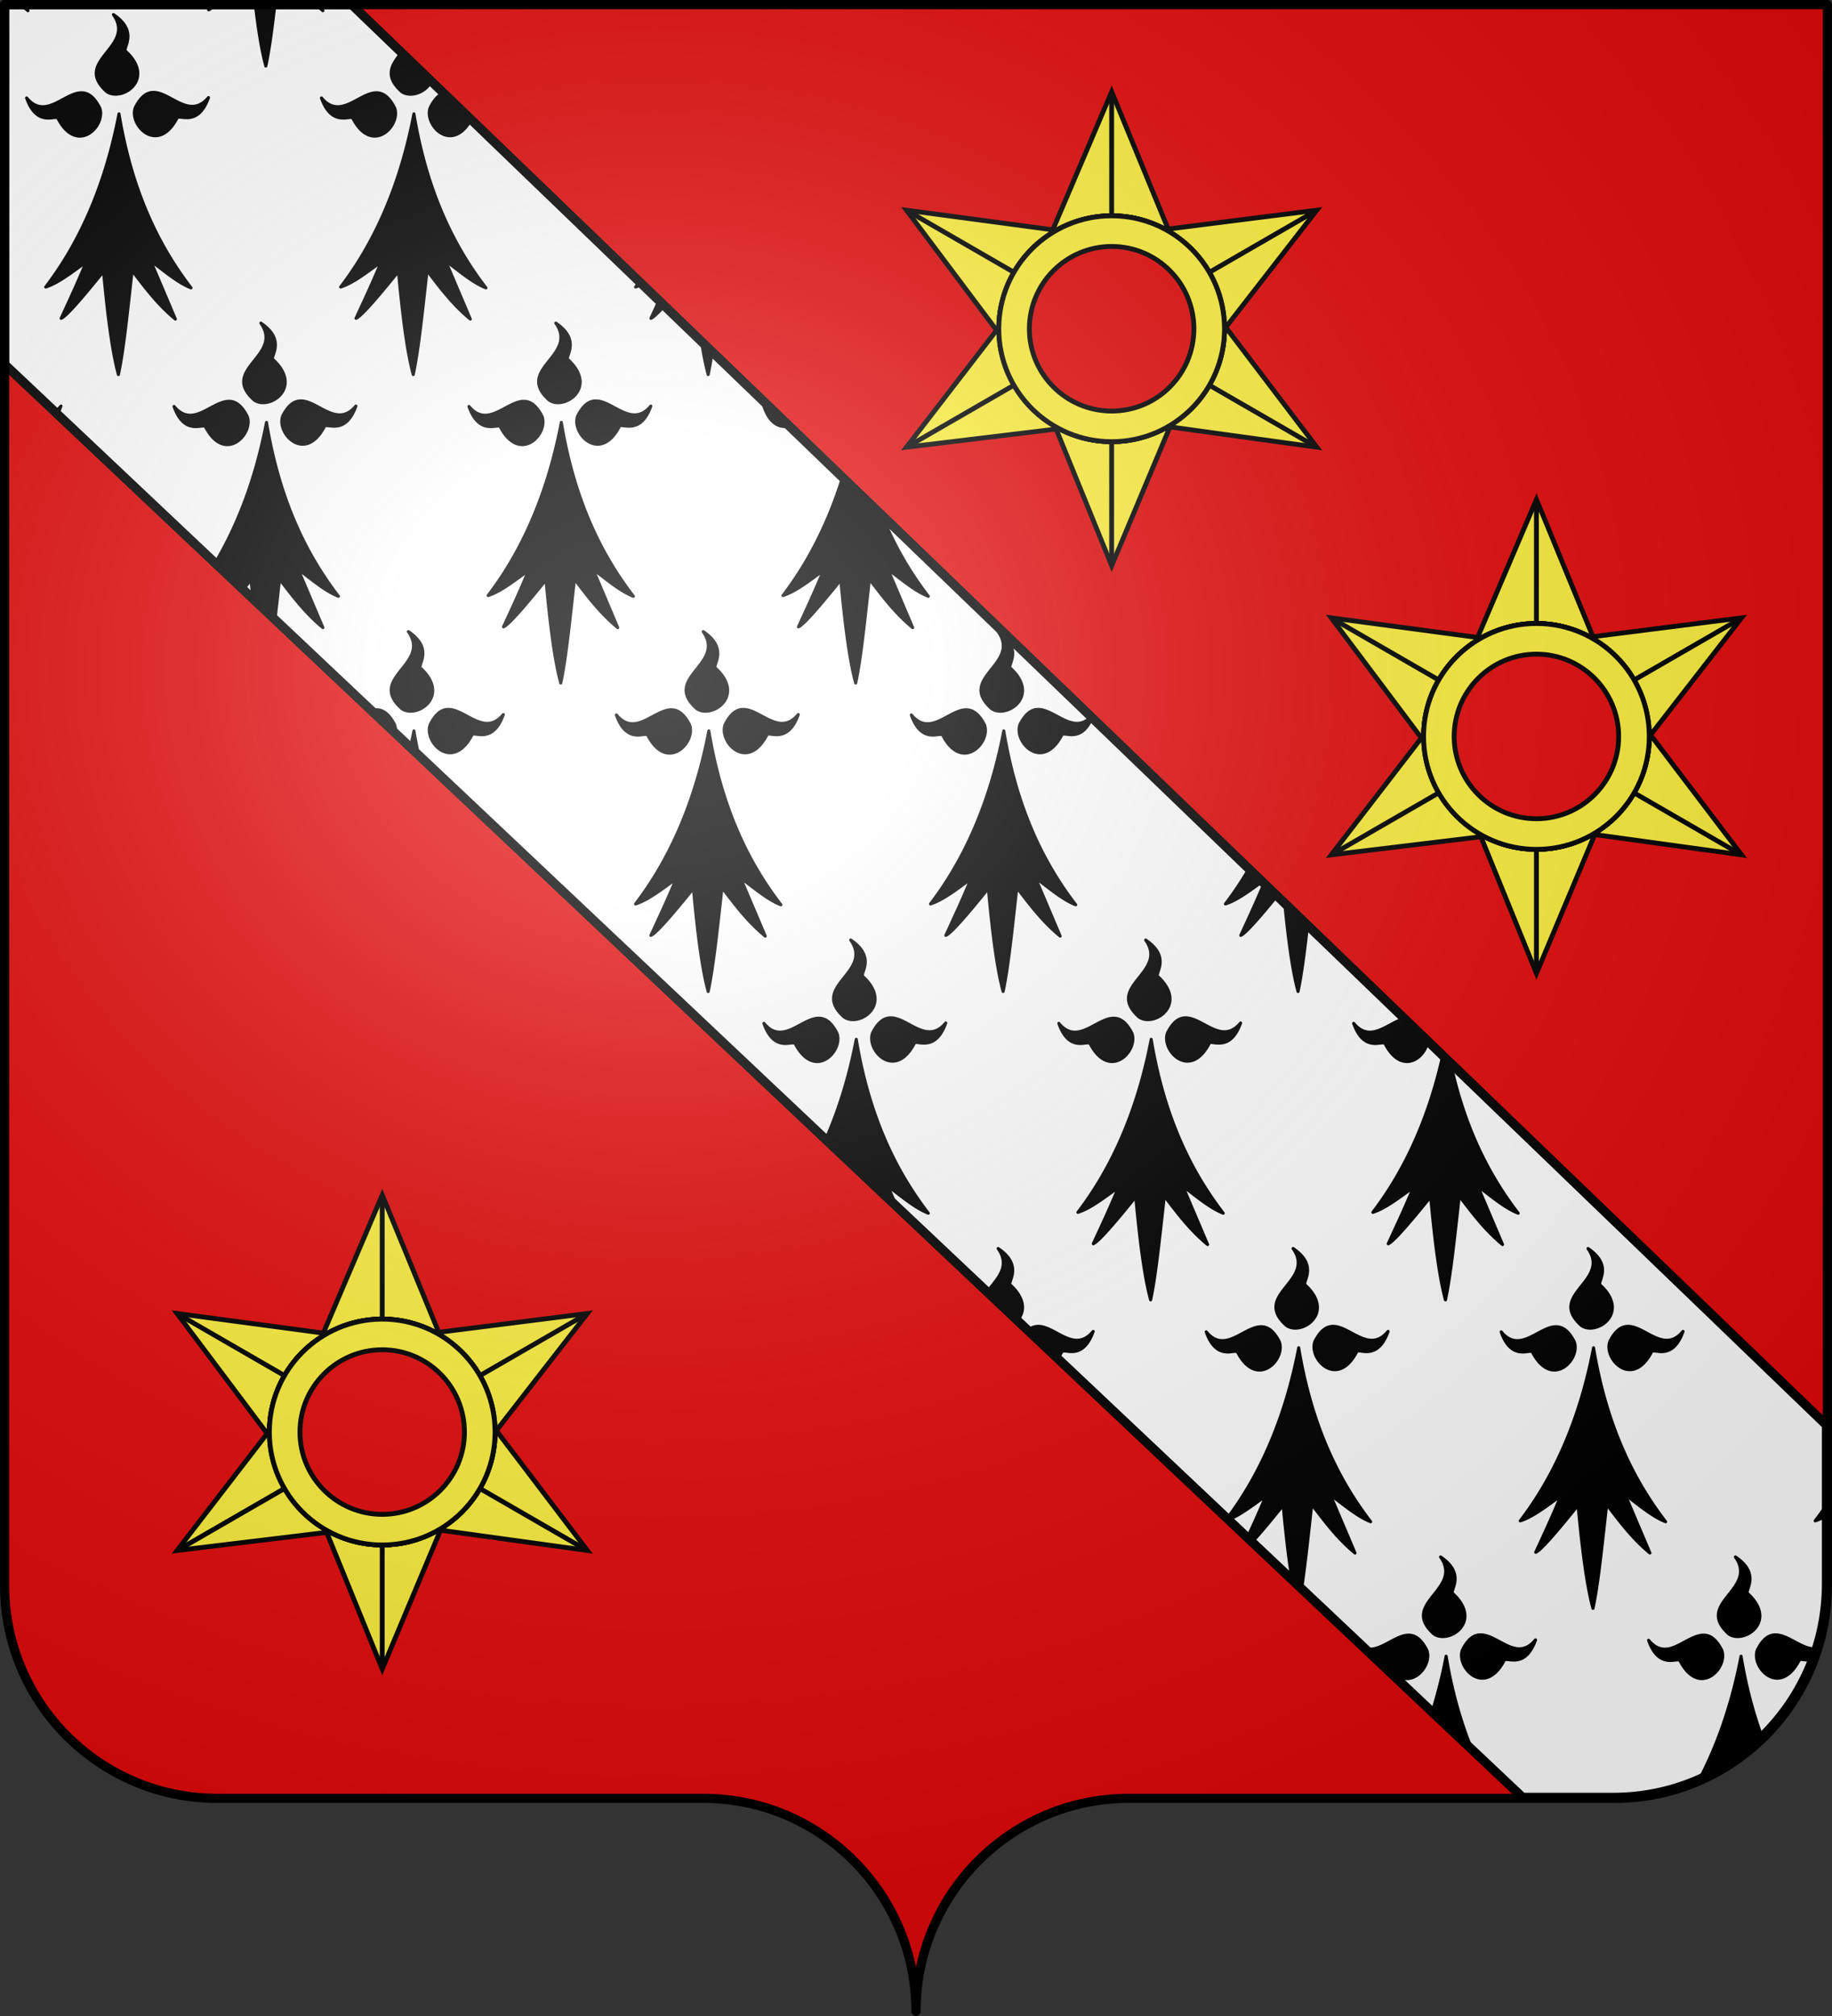 <svg xmlns="http://www.w3.org/2000/svg" xmlns:xlink="http://www.w3.org/1999/xlink" width="600.003" height="660" version="1.0"><rect width="100%" height="100%" fill="#333333" stroke="none"/><desc>Flag of Canton of Valais (Wallis)</desc><defs><radialGradient xlink:href="#a" id="c" cx="285.186" cy="200.448" r="300" fx="285.186" fy="200.448" gradientTransform="matrix(1.551 0 0 1.35 -152.894 151.099)" gradientUnits="userSpaceOnUse"/><linearGradient id="a"><stop offset="0" style="stop-color:white;stop-opacity:.314"/><stop offset=".19" style="stop-color:white;stop-opacity:.251"/><stop offset=".6" style="stop-color:#6b6b6b;stop-opacity:.125"/><stop offset="1" style="stop-color:black;stop-opacity:.125"/></linearGradient></defs><g style="display:inline"><g style="fill:#e20909"><g style="fill:#e20909;stroke:none;display:inline"><path d="M375 860.862c0-38.504 31.203-69.753 69.65-69.753h159.2c38.447 0 69.65-31.25 69.65-69.754V203.862h-597v517.493c0 38.504 31.203 69.754 69.65 69.754h159.2c38.447 0 69.65 31.25 69.65 69.753" style="fill:#e20909;fill-opacity:1;fill-rule:nonzero;stroke:none;stroke-width:3;stroke-linecap:round;stroke-linejoin:round;stroke-miterlimit:4;stroke-dasharray:none;stroke-dashoffset:0;stroke-opacity:1;display:inline" transform="translate(-75 -202.362)"/></g></g></g><g style="display:inline"><g style="fill:#fff;stroke:#000;stroke-width:2.992;stroke-linejoin:round"><g style="fill:#fff;stroke:#000;stroke-width:2.992;stroke-linejoin:round"><path d="M3 3v117.531L499.156 588.75h29.688c38.447 0 69.656-31.246 69.656-69.75v-51.875L116.469 3z" style="opacity:1;fill:#fff;fill-opacity:1;fill-rule:evenodd;stroke:#000;stroke-width:2.992;stroke-linecap:butt;stroke-linejoin:round;stroke-miterlimit:4;stroke-dasharray:none;stroke-opacity:1;display:inline" transform="matrix(1.002 0 0 1.002 -1.508 -1.503)"/></g></g><path d="M107.406 282.106a54 54 0 0 0 1.75 1.5l-.625-1.5zm61.469 0c-.19.412-.374.807-.563 1.219.373-.145.934-.55 1.657-1.219zm14.812 0c.902 7.513 1.99 14.591 3.375 19.625 1.093-5.015 2.03-12.06 2.907-19.625zm20.313 0c.56.506 1.157 1.011 1.75 1.5l-.656-1.5zm-66.844 2.781c7.541 10.733-13.56 15.054-2.187 25.219.825.583 1.848.844 2.906.844 5.187 0 11.54-6.443 3.281-14.063-1.297-.78 4.534-6.25-4-12zm94.375 12.407c-3.042 3.83-5.863 7.544.031 12.812.819.583 1.842.844 2.907.844 2.64 0 5.587-1.689 6.75-4.344zm-81.25 13.062c-2.079 0-4.093 1.242-5.969 4.969-1.398 3.719 2.142 9.219 6.532 9.219 2.34 0 4.908-1.54 7.125-5.782.065-.235.3-.312.656-.312.282 0 .635.048 1.062.094.428.053.94.093 1.469.093 2.231 0 5.133-.92 7.125-6.593-1.767 2.128-3.569 2.875-5.344 2.875-2.18 0-4.339-1.138-6.468-2.282-2.116-1.136-4.181-2.281-6.188-2.281zm-23.594.125c-2.014 0-4.096 1.145-6.218 2.281-2.123 1.144-4.296 2.282-6.47 2.282-1.767 0-3.52-.747-5.28-2.875 1.977 5.673 4.877 6.593 7.093 6.593.53 0 1.018-.04 1.438-.093.427-.046.804-.094 1.094-.094.362 0 .576.077.656.312 2.216 4.242 4.816 5.782 7.156 5.782 4.39 0 7.898-5.493 6.5-9.22-1.89-3.718-3.882-4.968-5.969-4.968zm96.594 0c-2.007 0-4.096 1.145-6.219 2.281-2.122 1.144-4.295 2.282-6.468 2.282-1.76 0-3.553-.747-5.313-2.875 1.978 5.673 4.909 6.593 7.125 6.593.522 0 1.01-.04 1.438-.093.42-.046.772-.094 1.062-.094.362 0 .608.077.688.312 2.216 4.242 4.785 5.782 7.125 5.782 4.39 0 7.929-5.493 6.53-9.22-1.883-3.718-3.882-4.968-5.968-4.968zm22.031.125c-1.527.52-3.004 1.924-4.406 4.719-1.405 3.719 2.11 9.219 6.5 9.219 2.251 0 4.747-1.456 6.906-5.344l-8.968-8.594c-.01.003-.022-.003-.032 0zm-106.343 6.781c-4.898 25.557-14.069 43.69-24 56.688 4.122-1.295 8.79-5 13.28-8.219-2.752 6.703-5.487 12.546-8.218 18.469 1.644-.636 6.812-6.612 13.875-15.375 1.108 12.05 2.63 25.608 4.875 33.781 1.782-8.15 3.08-21.647 4.5-34.031 4.245 5.537 8.39 11.126 14.156 15.875l-8.093-19.063c4.165 3.053 8.792 7.125 13.218 8.844-10.496-13.664-19.341-31.39-23.593-56.969zm96.593 0c-4.897 25.557-14.068 43.69-24 56.688 4.13-1.295 8.79-5 13.282-8.219-2.753 6.703-5.527 12.546-8.25 18.469 1.637-.636 6.843-6.612 13.906-15.375 1.115 12.05 2.598 25.608 4.844 33.781 1.781-8.15 3.118-21.647 4.53-34.031 4.246 5.537 8.39 11.126 14.157 15.875l-8.094-19.063c4.166 3.053 8.786 7.125 13.219 8.844-10.504-13.664-19.341-31.39-23.594-56.969zm73.907 54.938c-.434.592-.876 1.178-1.313 1.75.716-.225 1.444-.553 2.188-.906zm6.406 6.156c-.895 1.952-1.795 3.909-2.688 5.844.763-.297 2.33-1.764 4.469-4.125zm-130.438 7.406c7.549 10.733-13.56 15.03-2.187 25.188.826.59 1.841.875 2.906.875 5.187 0 11.54-6.466 3.281-14.094-1.29-.78 4.541-6.22-4-11.969zm96.594 0c7.541 10.733-13.56 15.03-2.187 25.188.825.59 1.848.875 2.906.875 5.187 0 11.54-6.466 3.281-14.094-1.297-.78 4.534-6.22-4-11.969zm47.719 5.969c.643 4.125 1.36 7.865 2.187 10.875.47-2.155.897-4.718 1.313-7.5zm-131.188 19.5c-2.079 0-4.092 1.21-5.968 4.938-1.399 3.719 2.134 9.25 6.53 9.25 2.34 0 4.91-1.579 7.126-5.813.065-.235.308-.281.656-.281.29 0 .666.04 1.094.094.427.053.909.093 1.437.093 2.224 0 5.126-.92 7.125-6.593-1.767 2.128-3.545 2.875-5.312 2.875-2.18 0-4.363-1.138-6.5-2.282-2.115-1.136-4.181-2.281-6.188-2.281zm96.594 0c-2.079 0-4.093 1.21-5.969 4.938-1.398 3.719 2.142 9.25 6.532 9.25 2.34 0 4.908-1.579 7.125-5.813.065-.235.3-.281.656-.281.282 0 .635.04 1.062.094.428.053.94.093 1.469.093 2.231 0 5.133-.92 7.125-6.593-1.767 2.128-3.538 2.875-5.312 2.875-2.181 0-4.37-1.138-6.5-2.282-2.116-1.136-4.181-2.281-6.188-2.281zM175 411.481c-2.014 0-4.12 1.145-6.25 2.281-2.115 1.144-4.264 2.282-6.438 2.282-1.767 0-3.552-.74-5.312-2.875 1.977 5.673 4.877 6.593 7.094 6.593.528 0 1.01-.04 1.437-.093.427-.046.804-.094 1.094-.094.355 0 .608.046.687.281 2.217 4.242 4.785 5.813 7.125 5.813 4.397 0 7.93-5.5 6.532-9.22-1.884-3.726-3.883-4.968-5.97-4.968zm96.562 0c-2.014 0-4.096 1.145-6.218 2.281-2.123 1.144-4.296 2.282-6.47 2.282-1.767 0-3.52-.74-5.28-2.875 1.977 5.673 4.877 6.593 7.093 6.593.53 0 1.018-.04 1.438-.093.427-.046.804-.094 1.094-.094.362 0 .576.046.656.281 2.216 4.242 4.816 5.813 7.156 5.813 4.39 0 7.898-5.5 6.5-9.22-1.89-3.726-3.882-4.968-5.969-4.968zm-151.593 1.563c-.683.822-1.379 1.426-2.063 1.875l.875.843c.427-.755.814-1.655 1.188-2.718zm230.218.125c1.978 5.673 4.877 6.593 7.094 6.593.497 0 .961-.043 1.375-.093l-3.812-3.657c-1.554-.166-3.107-.962-4.657-2.843zm-162.906 5.218c-3.69 19.26-9.805 34.292-16.844 46.094l4.063 3.844c.678-.495 1.358-.985 2.031-1.469-.344.838-.687 1.624-1.031 2.438l4.094 3.843c.867-1.06 1.687-2.024 2.625-3.187.189 2.041.412 4.155.625 6.25l7.218 6.844c.507-4.418.995-8.912 1.5-13.344 4.253 5.537 8.429 11.126 14.188 15.875l-8.094-19.063c4.173 3.053 8.761 7.093 13.188 8.813-10.497-13.657-19.318-31.351-23.563-56.938zm96.563 0c-4.897 25.564-14.038 43.682-23.97 56.688 4.123-1.295 8.76-4.992 13.25-8.219-2.752 6.703-5.487 12.553-8.218 18.469 1.644-.636 6.843-6.62 13.906-15.375 1.109 12.043 2.598 25.616 4.844 33.781 1.782-8.15 3.08-21.64 4.5-34.031 4.245 5.537 8.39 11.126 14.156 15.875l-8.062-19.063c4.165 3.053 8.761 7.093 13.187 8.813-10.496-13.657-19.341-31.351-23.593-56.938zm92.125 17.969c-5.105 16.408-12.108 28.997-19.532 38.719 4.13-1.295 8.79-4.992 13.282-8.219-2.753 6.703-5.495 12.553-8.22 18.469 1.638-.636 6.812-6.62 13.876-15.375 1.115 12.043 2.63 25.616 4.875 33.781 1.782-8.15 3.088-21.64 4.5-34.031 4.245 5.537 8.39 11.126 14.156 15.875l-8.094-19.063c4.166 3.053 8.786 7.093 13.219 8.813-5.734-7.457-10.952-16.13-15.219-26.625zm-142.22 50.531c7.55 10.733-13.56 15.023-2.187 25.188.819.583 1.842.875 2.907.875 5.179 0 11.539-6.474 3.28-14.094-1.296-.78 4.534-6.22-4-11.969zm96.563 0c7.549 10.733-13.53 15.023-2.156 25.188.826.583 1.81.875 2.875.875 5.186 0 11.57-6.474 3.313-14.094-1.29-.78 4.509-6.22-4.032-11.969zm96.594 0c7.541 10.733-13.56 15.023-2.187 25.188.825.583 1.848.875 2.906.875 5.187 0 11.57-6.474 3.312-14.094-1.297-.78 4.503-6.22-4.031-11.969zm-180.062 25.469c-2.08 0-4.069 1.21-5.938 4.938-1.405 3.719 2.11 9.25 6.5 9.25 2.34 0 4.94-1.571 7.156-5.813.065-.235.301-.312.657-.312.282 0 .635.048 1.062.093.435.053.916.125 1.438.125 2.23 0 5.132-.92 7.125-6.593-1.768 2.128-3.546 2.875-5.313 2.875-2.18 0-4.339-1.138-6.469-2.282-2.115-1.136-4.205-2.28-6.218-2.28zm96.593 0c-2.079 0-4.061 1.21-5.937 4.938-1.398 3.719 2.103 9.25 6.5 9.25 2.34 0 4.94-1.571 7.156-5.813.065-.235.277-.312.625-.312.29 0 .667.048 1.094.093.427.053.908.125 1.437.125 2.224 0 5.126-.92 7.125-6.593-1.767 2.128-3.546 2.875-5.312 2.875-2.182 0-4.331-1.138-6.469-2.282-2.116-1.136-4.212-2.28-6.219-2.28zm96.594 0c-2.079 0-4.093 1.21-5.969 4.938-1.398 3.719 2.142 9.25 6.532 9.25 2.34 0 4.94-1.571 7.156-5.813.065-.235.27-.312.625-.312.283 0 .666.048 1.094.093.427.053.909.125 1.437.125 2.096 0 4.78-.825 6.75-5.625l-.25-.28c-1.558 1.593-3.124 2.187-4.687 2.187-2.181 0-4.339-1.138-6.47-2.282-2.115-1.136-4.211-2.28-6.218-2.28zm-216.75.125c-.572 0-1.165.09-1.75.25l7.938 7.469c.15-.958.102-1.924-.22-2.781-1.883-3.72-3.882-4.938-5.968-4.938zm96.594 0c-2.014 0-4.12 1.145-6.25 2.281-2.123 1.144-4.264 2.282-6.438 2.282-1.767 0-3.552-.747-5.312-2.875 1.977 5.673 4.877 6.593 7.094 6.593.528 0 1.01-.072 1.437-.125.428-.045.804-.093 1.094-.093.355 0 .608.077.687.312 2.217 4.242 4.786 5.813 7.125 5.813 4.397 0 7.93-5.524 6.532-9.25-1.884-3.72-3.883-4.938-5.97-4.938zm96.562 0c-2.014 0-4.097 1.145-6.218 2.281-2.124 1.144-4.265 2.282-6.438 2.282-1.767 0-3.552-.747-5.312-2.875 1.977 5.673 4.877 6.593 7.093 6.593.529 0 1.018-.072 1.438-.125.427-.045.803-.093 1.094-.093.362 0 .607.077.687.312 2.217 4.242 4.785 5.813 7.125 5.813 4.39 0 7.93-5.524 6.531-9.25-1.892-3.72-3.913-4.938-6-4.938zm-180.875 6.906a174 174 0 0 1-1.156 5.47l2.719 2.562c-.567-2.598-1.1-5.253-1.563-8.032zm96.594 0c-4.897 25.557-14.07 43.659-24 56.657 4.13-1.296 8.79-4.969 13.281-8.188-2.752 6.703-5.519 12.546-8.25 18.469 1.637-.636 6.85-6.612 13.907-15.375 1.115 12.05 2.597 25.577 4.843 33.75 1.774-8.15 3.119-21.616 4.532-34 4.252 5.537 8.396 11.126 14.156 15.875l-8.094-19.063c4.173 3.053 8.793 7.093 13.219 8.813-10.498-13.665-19.349-31.359-23.594-56.938zm96.594 0c-4.897 25.557-14.069 43.659-24 56.657 4.122-1.296 8.759-4.969 13.25-8.188-2.753 6.703-5.488 12.546-8.219 18.469 1.644-.636 6.843-6.612 13.906-15.375 1.109 12.05 2.599 25.577 4.844 33.75 1.783-8.15 3.081-21.616 4.5-34 4.245 5.537 8.421 11.126 14.188 15.875l-8.094-19.063c4.165 3.053 8.761 7.093 13.187 8.813-10.495-13.665-19.31-31.359-23.562-56.938zm80.312 45.094a112 112 0 0 1-7.718 11.563c3.774-1.184 7.968-4.347 12.093-7.344zm4.938 4.781c-2.554 6.11-5.097 11.567-7.625 17.063 1.473-.573 5.903-5.609 11.906-12.969zm6.75 6.47c1.06 10.72 2.421 21.859 4.375 28.968 1.196-5.47 2.178-13.386 3.125-21.719zm-142.125 12.124c7.548 10.733-13.56 15.03-2.188 25.188.826.59 1.842.875 2.907.875 5.186 0 11.54-6.467 3.28-14.094-1.289-.78 4.541-6.22-4-11.969zm96.594 0c7.54 10.733-13.561 15.03-2.188 25.188.826.59 1.849.875 2.906.875 5.187 0 11.54-6.467 3.282-14.094-1.297-.78 4.533-6.22-4-11.969zm-83.47 25.469c-2.078 0-4.092 1.21-5.968 4.937-1.398 3.72 2.134 9.25 6.531 9.25 2.34 0 4.909-1.578 7.125-5.812.065-.235.309-.313.657-.313.29 0 .635.072 1.062.125s.94.094 1.469.094c2.224 0 5.125-.92 7.125-6.594-1.768 2.129-3.545 2.875-5.313 2.875-2.18 0-4.363-1.137-6.5-2.28-2.115-1.137-4.18-2.282-6.187-2.282zm96.563 0c-2.079 0-4.061 1.21-5.937 4.937-1.398 3.72 2.141 9.25 6.531 9.25 2.34 0 4.908-1.578 7.125-5.812.065-.235.301-.313.656-.313.283 0 .635.072 1.063.125s.909.094 1.437.094c2.231 0 5.133-.92 7.125-6.594-1.767 2.129-3.537 2.875-5.312 2.875-2.18 0-4.34-1.137-6.469-2.28-2.115-1.137-4.212-2.282-6.219-2.282zm-120.156.125c-2.014 0-4.089 1.145-6.219 2.281-2.115 1.144-4.295 2.281-6.468 2.281-1.768 0-3.521-.739-5.282-2.875 1.978 5.674 4.877 6.594 7.094 6.594.529 0 1.01-.072 1.438-.125.427-.045.804-.062 1.093-.062.355 0 .577.046.657.28 2.216 4.243 4.816 5.813 7.156 5.813 4.397 0 7.898-5.53 6.5-9.25-1.884-3.726-3.883-4.937-5.969-4.937zm96.594 0c-2.014 0-4.096 1.145-6.219 2.281-2.123 1.144-4.296 2.281-6.469 2.281-1.767 0-3.52-.739-5.281-2.875 1.978 5.674 4.846 6.594 7.063 6.594.528 0 1.048-.072 1.468-.125.428-.045.773-.062 1.063-.062.362 0 .608.046.687.28 2.217 4.243 4.817 5.813 7.157 5.813 4.39 0 7.898-5.53 6.5-9.25-1.891-3.726-3.883-4.937-5.97-4.937zm95.312.156c-1.614.338-3.258 1.226-4.937 2.125-2.124 1.144-4.296 2.281-6.469 2.281-1.761 0-3.553-.739-5.312-2.875 1.977 5.674 4.877 6.594 7.093 6.594.521 0 1.042-.072 1.469-.125.42-.045.772-.062 1.063-.062.362 0 .607.046.687.28 2.217 4.243 4.785 5.813 7.125 5.813 3.5 0 6.438-3.504 6.781-6.812zm-179.625 6.75c-2.433 12.7-5.919 23.535-10.031 32.844l23.219 21.906-2.813-6.625c4.173 3.053 8.793 7.093 13.219 8.813-10.497-13.657-19.349-31.351-23.594-56.938zm96.594 0c-4.897 25.564-14.068 43.65-24 56.656 4.122-1.295 8.79-4.96 13.281-8.187-2.752 6.703-5.519 12.553-8.25 18.469 1.645-.637 6.844-6.62 13.907-15.375 1.108 12.043 2.629 25.584 4.875 33.75 1.781-8.15 3.08-21.609 4.5-34 4.245 5.536 8.39 11.125 14.156 15.875l-8.094-19.063c4.165 3.053 8.793 7.093 13.219 8.813-10.497-13.657-19.342-31.351-23.594-56.938zm95.5 5.25c-5.094 22.806-13.672 39.314-22.906 51.406 4.129-1.295 8.79-4.96 13.281-8.187-2.753 6.703-5.525 12.553-8.25 18.469 1.637-.637 6.843-6.62 13.906-15.375 1.116 12.043 2.598 25.584 4.844 33.75 1.782-8.15 3.12-21.609 4.531-34 4.245 5.536 8.39 11.125 14.157 15.875L584 668.48c4.165 3.053 8.785 7.093 13.219 8.813-9.408-12.233-17.488-27.736-22.125-49.22zm-145.625 63.25c4.265 6.065-.591 10.074-3.594 14.25l9.844 9.313c2.378-2.565 2.921-6.852-2.219-11.594-1.296-.78 4.502-6.22-4.031-11.969zm96.594 0c7.548 10.733-13.56 15.023-2.188 25.188.826.583 1.84.875 2.907.875 5.186 0 11.539-6.474 3.28-14.094-1.29-.78 4.541-6.22-4-11.969zm96.594 0c7.54 10.733-13.561 15.023-2.188 25.188.826.583 1.849.875 2.906.875 5.187 0 11.539-6.474 3.282-14.094-1.298-.78 4.533-6.22-4-11.969zM440.03 714.325c-1.16 0-2.304.388-3.406 1.375l9.75 9.187c.463-.638.936-1.348 1.375-2.187.065-.235.27-.313.625-.313.282 0 .666.049 1.094.094.434.053.915.125 1.437.125 2.231 0 5.133-.952 7.125-6.625-1.767 2.128-3.545 2.906-5.312 2.906-2.18 0-4.34-1.137-6.47-2.28-2.115-1.137-4.204-2.282-6.218-2.282zm96.594 0c-2.08 0-4.093 1.21-5.969 4.937-1.398 3.72 2.134 9.25 6.531 9.25 2.34 0 4.909-1.57 7.125-5.812.066-.235.309-.313.657-.313.29 0 .667.049 1.093.094.428.053.909.125 1.438.125 2.224 0 5.125-.952 7.125-6.625-1.768 2.128-3.546 2.906-5.313 2.906-2.181 0-4.362-1.137-6.5-2.28-2.116-1.137-4.18-2.282-6.187-2.282zm96.594 0c-2.08 0-4.093 1.21-5.97 4.937-1.397 3.72 2.142 9.25 6.532 9.25 2.34 0 4.908-1.57 7.125-5.812.065-.235.301-.313.656-.313.284 0 .635.049 1.063.094.427.053.94.125 1.469.125 2.23 0 5.133-.952 7.125-6.625-1.768 2.128-3.538 2.906-5.313 2.906-2.18 0-4.37-1.137-6.5-2.28-2.116-1.137-4.18-2.282-6.187-2.282zm-120.188.125c-2.014 0-4.089 1.145-6.219 2.281-2.122 1.144-4.295 2.281-6.468 2.281-1.768 0-3.521-.746-5.282-2.875 1.978 5.674 4.877 6.594 7.094 6.594.529 0 1.01-.072 1.438-.125.427-.045.804-.094 1.093-.094.355 0 .577.078.657.313 2.216 4.241 4.816 5.812 7.156 5.812 4.397 0 7.898-5.523 6.5-9.25-1.884-3.719-3.883-4.937-5.969-4.937zm96.594 0c-2.014 0-4.097 1.145-6.219 2.281-2.123 1.144-4.295 2.281-6.469 2.281-1.767 0-3.52-.746-5.281-2.875 1.978 5.674 4.877 6.594 7.094 6.594.529 0 1.018-.072 1.437-.125.428-.045.803-.094 1.094-.094.362 0 .577.078.656.313 2.217 4.241 4.817 5.812 7.157 5.812 4.39 0 7.898-5.523 6.5-9.25-1.893-3.719-3.883-4.937-5.97-4.937zm-84.281 6.906c-4.807 25.084-13.75 42.962-23.47 55.906l.407.375c3.887-1.516 8.16-4.836 12.313-7.812-2.023 4.925-4.051 9.348-6.063 13.719l1.531 1.437c2.523-2.707 6.008-6.902 10.188-12.094.76 8.204 1.708 17.077 2.937 24.5l3.094 2.907c1.23-7.91 2.255-18.109 3.344-27.657 4.252 5.537 8.396 11.157 14.156 15.907l-8.094-19.063c4.173 3.053 8.793 7.093 13.219 8.813-10.497-13.665-19.317-31.359-23.562-56.938zm96.562 0c-4.897 25.556-14.068 43.659-24 56.656 4.122-1.295 8.79-4.968 13.281-8.187-2.753 6.703-5.488 12.545-8.218 18.469 1.644-.637 6.812-6.643 13.875-15.407 1.108 12.051 2.629 25.609 4.875 33.782 1.782-8.15 3.08-21.647 4.5-34.032 4.244 5.537 8.39 11.157 14.156 15.907l-8.094-19.063c4.165 3.053 8.793 7.093 13.219 8.813-10.496-13.665-19.342-31.359-23.594-56.938zM698.5 772.42a110 110 0 0 1-4 5.593c1.286-.403 2.633-1.062 4-1.843zm-126.688 17.406c7.549 10.733-13.56 15.061-2.187 25.219.82.59 1.84.843 2.906.843 5.18 0 11.54-6.435 3.281-14.062-1.297-.78 4.534-6.251-4-12zm96.563 0c7.548 10.733-13.53 15.061-2.156 25.219.825.59 1.809.843 2.875.843 5.185 0 11.57-6.435 3.312-14.062-1.29-.78 4.51-6.251-4.031-12zm-83.469 25.5c-2.08 0-4.068 1.21-5.937 4.937-1.406 3.72 2.11 9.25 6.5 9.25 2.34 0 4.94-1.578 7.156-5.812.065-.235.27-.313.625-.313.283 0 .666.041 1.094.094a12 12 0 0 0 1.437.094c2.231 0 5.133-.92 7.125-6.594-1.767 2.128-3.545 2.906-5.312 2.906-2.18 0-4.339-1.168-6.47-2.312-2.114-1.136-4.204-2.25-6.218-2.25zm96.594 0c-2.08 0-4.062 1.21-5.938 4.937-1.398 3.72 2.103 9.25 6.5 9.25 2.34 0 4.94-1.578 7.157-5.812.065-.235.277-.313.625-.313.29 0 .667.041 1.093.094.428.053.91.094 1.438.094a6.5 6.5 0 0 0 1.719-.219c.44-1.183.84-2.381 1.218-3.594a6 6 0 0 1-1.125.125c-2.18 0-4.33-1.168-6.468-2.312-2.117-1.136-4.213-2.25-6.22-2.25zm-120.156.094c-2.007 0-4.098 1.145-6.22 2.28-2.123 1.145-4.295 2.313-6.468 2.313a5.8 5.8 0 0 1-1.781-.28l4.187 3.937c.296-.02.588-.031.844-.063.42-.045.772-.094 1.063-.094.362 0 .607.078.687.313 2.217 4.242 4.785 5.812 7.125 5.812 4.39 0 7.93-5.53 6.531-9.25-1.884-3.726-3.882-4.968-5.968-4.968zm96.593 0c-2.014 0-4.12 1.145-6.25 2.28-2.115 1.145-4.263 2.313-6.437 2.313-1.768 0-3.552-.77-5.313-2.906 1.978 5.673 4.877 6.594 7.094 6.594.528 0 1.01-.04 1.438-.094.426-.045.803-.094 1.093-.094.355 0 .608.078.688.313 2.216 4.242 4.785 5.812 7.125 5.812 4.397 0 7.93-5.53 6.531-9.25-1.883-3.726-3.882-4.968-5.969-4.968zm-84.312 6.906a164 164 0 0 1-4.594 18.312l13.094 12.344c-3.61-8.806-6.545-18.89-8.5-30.656zm96.594 0c-3.158 16.483-8.106 29.866-13.875 40.781a69.8 69.8 0 0 0 20.875-13.969c-2.925-7.876-5.326-16.72-7-26.812z" style="fill:#000;fill-opacity:1;fill-rule:evenodd;stroke:#000;stroke-width:1;stroke-linecap:butt;stroke-linejoin:round;stroke-miterlimit:4;stroke-dasharray:none;stroke-opacity:1;display:inline" transform="translate(-100 -280.106)"/><g style="stroke:#000;stroke-width:1.588;stroke-opacity:1;display:inline"><path d="m1357.153 22.531-19.875 46.563a36.9 36.9 0 0 1 19.875-5.782 36.9 36.9 0 0 1 18.938 5.22zm18.938 46 13.469 32.656-12.97 30.844c10.6-6.53 17.657-18.231 17.657-31.594 0-13.568-7.284-25.429-18.156-31.906zm.5 63.5a36.96 36.96 0 0 1-19.438 5.5c-6.783 0-13.149-1.82-18.625-5l18.625 45.781zm-38.063.5-13.812-34 12.562-29.437c-10.364 6.59-17.25 18.167-17.25 31.344 0 13.701 7.44 25.67 18.5 32.093z" style="fill:#fcef3c;fill-opacity:1;fill-rule:evenodd;stroke:#000;stroke-width:1.588;stroke-linecap:butt;stroke-linejoin:miter;stroke-miterlimit:4;stroke-dasharray:none;stroke-opacity:1" transform="matrix(.996 0 0 .996 -1226.537 368.8)"/><path d="m1289.69 61.463 30.387 40.494a36.9 36.9 0 0 1 4.93-20.103 36.9 36.9 0 0 1 13.99-13.791zm49.306 6.6 35.016 4.664 20.227 26.653c-.356-12.444-6.961-24.407-18.533-31.088-11.75-6.784-25.664-6.407-36.71-.23zm55.243 31.317a36.96 36.96 0 0 1-4.956 19.583 37 37 0 0 1-13.642 13.63l48.96 6.76zm-18.599 33.213-36.35-5.038-19.213-25.598c.525 12.27 7.109 24.022 18.52 30.61 11.866 6.851 25.95 6.393 37.043.026z" style="fill:#fcef3c;fill-opacity:1;fill-rule:evenodd;stroke:#000;stroke-width:1.588;stroke-linecap:butt;stroke-linejoin:miter;stroke-miterlimit:4;stroke-dasharray:none;stroke-opacity:1" transform="matrix(.996 0 0 .996 -1226.537 368.8)"/><path d="m1289.69 139.354 50.262-6.07a36.9 36.9 0 0 1-14.944-14.321 36.9 36.9 0 0 1-4.95-19.01zm30.369-39.4 21.546-27.993 33.196-4.19c-10.954-5.915-24.617-6.176-36.189.505-11.75 6.785-18.38 19.023-18.553 31.677zM1374.8 67.77a36.96 36.96 0 0 1 14.482 14.084 37 37 0 0 1 4.983 18.63l30.335-39.021zm19.465 32.713-22.54 28.962-31.774 3.84c10.89 5.68 24.359 5.855 35.77-.733 11.866-6.851 18.511-19.278 18.543-32.069z" style="fill:#fcef3c;fill-opacity:1;fill-rule:evenodd;stroke:#000;stroke-width:1.588;stroke-linecap:butt;stroke-linejoin:miter;stroke-miterlimit:4;stroke-dasharray:none;stroke-opacity:1" transform="matrix(.996 0 0 .996 -1226.537 368.8)"/><path d="M1357.157 63.314c-20.484 0-37.124 16.645-37.124 37.134s16.64 37.1 37.124 37.1 37.092-16.61 37.092-37.1-16.608-37.134-37.092-37.134zm0 10.064c14.933 0 27.03 12.133 27.03 27.07s-12.097 27.037-27.03 27.037-27.063-12.1-27.063-27.037 12.13-27.07 27.063-27.07z" style="fill:#fcef3c;fill-opacity:1;fill-rule:evenodd;stroke:#000;stroke-width:1.588;stroke-linejoin:miter;stroke-miterlimit:4;stroke-dasharray:none;stroke-opacity:1" transform="matrix(.996 0 0 .996 -1226.537 368.8)"/><path d="M1357.142 63.314V22.543m0 155.777v-40.77m-32.145-55.677-35.309-20.386m134.907 77.889-35.308-20.386m-64.29 0-35.309 20.386m134.907-77.889-35.308 20.386" style="fill:none;fill-opacity:1;fill-rule:evenodd;stroke:#000;stroke-width:1.588;stroke-linecap:butt;stroke-linejoin:miter;stroke-miterlimit:4;stroke-dasharray:none;stroke-opacity:1" transform="matrix(.996 0 0 .996 -1226.537 368.8)"/></g><g style="stroke:#000;stroke-width:1.588;stroke-opacity:1;display:inline"><path d="m1357.153 22.531-19.875 46.563a36.9 36.9 0 0 1 19.875-5.782 36.9 36.9 0 0 1 18.938 5.22zm18.938 46 13.469 32.656-12.97 30.844c10.6-6.53 17.657-18.231 17.657-31.594 0-13.568-7.284-25.429-18.156-31.906zm.5 63.5a36.96 36.96 0 0 1-19.438 5.5c-6.783 0-13.149-1.82-18.625-5l18.625 45.781zm-38.063.5-13.812-34 12.562-29.437c-10.364 6.59-17.25 18.167-17.25 31.344 0 13.701 7.44 25.67 18.5 32.093z" style="fill:#fcef3c;fill-opacity:1;fill-rule:evenodd;stroke:#000;stroke-width:1.588;stroke-linecap:butt;stroke-linejoin:miter;stroke-miterlimit:4;stroke-dasharray:none;stroke-opacity:1" transform="matrix(.996 0 0 .996 -987.637 7.6)"/><path d="m1289.69 61.463 30.387 40.494a36.9 36.9 0 0 1 4.93-20.103 36.9 36.9 0 0 1 13.99-13.791zm49.306 6.6 35.016 4.664 20.227 26.653c-.356-12.444-6.961-24.407-18.533-31.088-11.75-6.784-25.664-6.407-36.71-.23zm55.243 31.317a36.96 36.96 0 0 1-4.956 19.583 37 37 0 0 1-13.642 13.63l48.96 6.76zm-18.599 33.213-36.35-5.038-19.213-25.598c.525 12.27 7.109 24.022 18.52 30.61 11.866 6.851 25.95 6.393 37.043.026z" style="fill:#fcef3c;fill-opacity:1;fill-rule:evenodd;stroke:#000;stroke-width:1.588;stroke-linecap:butt;stroke-linejoin:miter;stroke-miterlimit:4;stroke-dasharray:none;stroke-opacity:1" transform="matrix(.996 0 0 .996 -987.637 7.6)"/><path d="m1289.69 139.354 50.262-6.07a36.9 36.9 0 0 1-14.944-14.321 36.9 36.9 0 0 1-4.95-19.01zm30.369-39.4 21.546-27.993 33.196-4.19c-10.954-5.915-24.617-6.176-36.189.505-11.75 6.785-18.38 19.023-18.553 31.677zM1374.8 67.77a36.96 36.96 0 0 1 14.482 14.084 37 37 0 0 1 4.983 18.63l30.335-39.021zm19.465 32.713-22.54 28.962-31.774 3.84c10.89 5.68 24.359 5.855 35.77-.733 11.866-6.851 18.511-19.278 18.543-32.069z" style="fill:#fcef3c;fill-opacity:1;fill-rule:evenodd;stroke:#000;stroke-width:1.588;stroke-linecap:butt;stroke-linejoin:miter;stroke-miterlimit:4;stroke-dasharray:none;stroke-opacity:1" transform="matrix(.996 0 0 .996 -987.637 7.6)"/><path d="M1357.157 63.314c-20.484 0-37.124 16.645-37.124 37.134s16.64 37.1 37.124 37.1 37.092-16.61 37.092-37.1-16.608-37.134-37.092-37.134zm0 10.064c14.933 0 27.03 12.133 27.03 27.07s-12.097 27.037-27.03 27.037-27.063-12.1-27.063-27.037 12.13-27.07 27.063-27.07z" style="fill:#fcef3c;fill-opacity:1;fill-rule:evenodd;stroke:#000;stroke-width:1.588;stroke-linejoin:miter;stroke-miterlimit:4;stroke-dasharray:none;stroke-opacity:1" transform="matrix(.996 0 0 .996 -987.637 7.6)"/><path d="M1357.142 63.314v-40.77m0 155.776v-40.77m-32.145-55.677-35.309-20.386m134.907 77.889-35.308-20.386m-64.29 0-35.309 20.386m134.907-77.889-35.308 20.386" style="fill:none;fill-opacity:1;fill-rule:evenodd;stroke:#000;stroke-width:1.588;stroke-linecap:butt;stroke-linejoin:miter;stroke-miterlimit:4;stroke-dasharray:none;stroke-opacity:1" transform="matrix(.996 0 0 .996 -987.637 7.6)"/></g><g style="stroke:#000;stroke-width:1.588;stroke-opacity:1;display:inline"><path d="m1357.153 22.531-19.875 46.563a36.9 36.9 0 0 1 19.875-5.782 36.9 36.9 0 0 1 18.938 5.22zm18.938 46 13.469 32.656-12.97 30.844c10.6-6.53 17.657-18.231 17.657-31.594 0-13.568-7.284-25.429-18.156-31.906zm.5 63.5a36.96 36.96 0 0 1-19.438 5.5c-6.783 0-13.149-1.82-18.625-5l18.625 45.781zm-38.063.5-13.812-34 12.562-29.437c-10.364 6.59-17.25 18.167-17.25 31.344 0 13.701 7.44 25.67 18.5 32.093z" style="fill:#fcef3c;fill-opacity:1;fill-rule:evenodd;stroke:#000;stroke-width:1.588;stroke-linecap:butt;stroke-linejoin:miter;stroke-miterlimit:4;stroke-dasharray:none;stroke-opacity:1" transform="matrix(.996 0 0 .996 -848.516 141.067)"/><path d="m1289.69 61.463 30.387 40.494a36.9 36.9 0 0 1 4.93-20.103 36.9 36.9 0 0 1 13.99-13.791zm49.306 6.6 35.016 4.664 20.227 26.653c-.356-12.444-6.961-24.407-18.533-31.088-11.75-6.784-25.664-6.407-36.71-.23zm55.243 31.317a36.96 36.96 0 0 1-4.956 19.583 37 37 0 0 1-13.642 13.63l48.96 6.76zm-18.599 33.213-36.35-5.038-19.213-25.598c.525 12.27 7.109 24.022 18.52 30.61 11.866 6.851 25.95 6.393 37.043.026z" style="fill:#fcef3c;fill-opacity:1;fill-rule:evenodd;stroke:#000;stroke-width:1.588;stroke-linecap:butt;stroke-linejoin:miter;stroke-miterlimit:4;stroke-dasharray:none;stroke-opacity:1" transform="matrix(.996 0 0 .996 -848.516 141.067)"/><path d="m1289.69 139.354 50.262-6.07a36.9 36.9 0 0 1-14.944-14.321 36.9 36.9 0 0 1-4.95-19.01zm30.369-39.4 21.546-27.993 33.196-4.19c-10.954-5.915-24.617-6.176-36.189.505-11.75 6.785-18.38 19.023-18.553 31.677zM1374.8 67.77a36.96 36.96 0 0 1 14.482 14.084 37 37 0 0 1 4.983 18.63l30.335-39.021zm19.465 32.713-22.54 28.962-31.774 3.84c10.89 5.68 24.359 5.855 35.77-.733 11.866-6.851 18.511-19.278 18.543-32.069z" style="fill:#fcef3c;fill-opacity:1;fill-rule:evenodd;stroke:#000;stroke-width:1.588;stroke-linecap:butt;stroke-linejoin:miter;stroke-miterlimit:4;stroke-dasharray:none;stroke-opacity:1" transform="matrix(.996 0 0 .996 -848.516 141.067)"/><path d="M1357.157 63.314c-20.484 0-37.124 16.645-37.124 37.134s16.64 37.1 37.124 37.1 37.092-16.61 37.092-37.1-16.608-37.134-37.092-37.134zm0 10.064c14.933 0 27.03 12.133 27.03 27.07s-12.097 27.037-27.03 27.037-27.063-12.1-27.063-27.037 12.13-27.07 27.063-27.07z" style="fill:#fcef3c;fill-opacity:1;fill-rule:evenodd;stroke:#000;stroke-width:1.588;stroke-linejoin:miter;stroke-miterlimit:4;stroke-dasharray:none;stroke-opacity:1" transform="matrix(.996 0 0 .996 -848.516 141.067)"/><path d="M1357.142 63.314v-40.77m0 155.776v-40.77m-32.145-55.677-35.309-20.386m134.907 77.889-35.308-20.386m-64.29 0-35.309 20.386m134.907-77.889-35.308 20.386" style="fill:none;fill-opacity:1;fill-rule:evenodd;stroke:#000;stroke-width:1.588;stroke-linecap:butt;stroke-linejoin:miter;stroke-miterlimit:4;stroke-dasharray:none;stroke-opacity:1" transform="matrix(.996 0 0 .996 -848.516 141.067)"/></g></g><g style="display:inline"><path d="M76.5 203.862v517.491c0 38.505 31.203 69.755 69.65 69.755h159.2c38.447 0 69.65 31.25 69.65 69.754 0-38.504 31.203-69.754 69.65-69.754h159.2c38.447 0 69.65-31.25 69.65-69.755v-517.49z" style="fill:url(#c);fill-opacity:1;fill-rule:evenodd;stroke:none;stroke-width:3;stroke-linecap:butt;stroke-linejoin:miter;stroke-miterlimit:4;stroke-dasharray:none;stroke-opacity:1;display:inline" transform="translate(-75 -202.362)"/></g><g style="display:inline"><path d="M302.06 658.5c0-38.504 31.203-69.753 69.65-69.753h159.2c38.446 0 69.65-31.25 69.65-69.754V1.5h-597v517.493c0 38.504 31.203 69.754 69.65 69.754h159.2c38.446 0 69.65 31.25 69.65 69.753" style="fill:none;fill-opacity:1;fill-rule:nonzero;stroke:#000;stroke-width:3;stroke-linecap:round;stroke-linejoin:round;stroke-miterlimit:4;stroke-dasharray:none;stroke-dashoffset:0;stroke-opacity:1;display:inline" transform="translate(-2.06)"/></g></svg>
